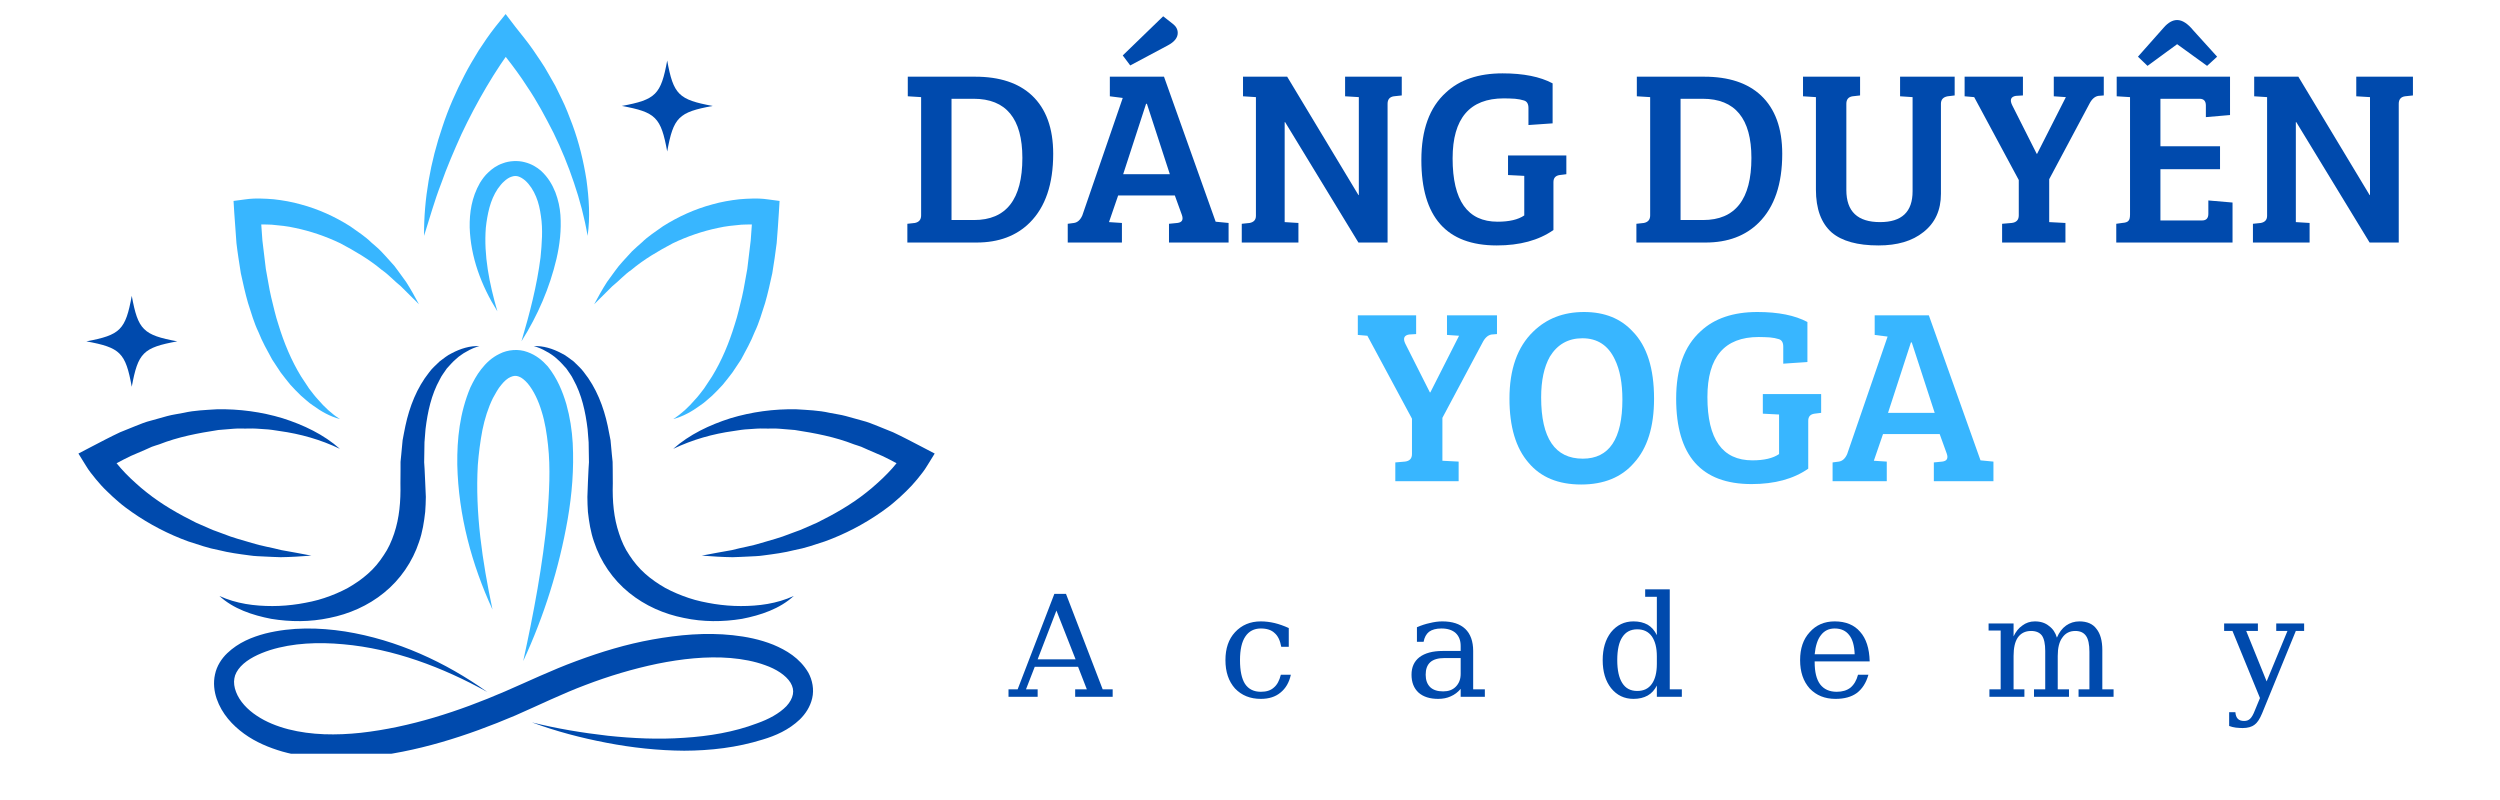 <svg xmlns="http://www.w3.org/2000/svg" xmlns:xlink="http://www.w3.org/1999/xlink" width="125" zoomAndPan="magnify" viewBox="0 0 93.75 30" height="40" preserveAspectRatio="xMidYMid meet"><defs><g></g><clipPath id="18f47b6170"><path d="M 8 23 L 31 23 L 31 28.266 L 8 28.266 Z M 8 23 " clip-rule="nonzero"></path></clipPath><clipPath id="b49ec13412"><path d="M 25 15 L 35.504 15 L 35.504 21 L 25 21 Z M 25 15 " clip-rule="nonzero"></path></clipPath><clipPath id="92fd650613"><path d="M 15 0.523 L 23 0.523 L 23 9 L 15 9 Z M 15 0.523 " clip-rule="nonzero"></path></clipPath><clipPath id="26bf21f6a0"><path d="M 2.941 15 L 13 15 L 13 21 L 2.941 21 Z M 2.941 15 " clip-rule="nonzero"></path></clipPath><clipPath id="65a3d36ce3"><path d="M 3.238 11.094 L 6.855 11.094 L 6.855 14.711 L 3.238 14.711 Z M 3.238 11.094 " clip-rule="nonzero"></path></clipPath><clipPath id="76a52e7f84"><path d="M 23.316 2.27 L 26.934 2.27 L 26.934 5.887 L 23.316 5.887 Z M 23.316 2.27 " clip-rule="nonzero"></path></clipPath></defs><g fill="#004aad" fill-opacity="1"><g transform="translate(33.62, 9.095)"><g><path d="M 0.406 0 L 0.406 -0.703 L 0.688 -0.734 C 0.844 -0.766 0.922 -0.859 0.922 -1.016 L 0.922 -5.453 L 0.422 -5.484 L 0.422 -6.219 L 2.953 -6.219 C 3.867 -6.219 4.578 -5.984 5.078 -5.516 C 5.609 -5.016 5.875 -4.285 5.875 -3.328 C 5.875 -2.191 5.582 -1.332 5 -0.75 C 4.5 -0.25 3.832 0 3 0 Z M 2.062 -5.391 L 2.062 -0.844 L 2.906 -0.844 C 4.113 -0.844 4.719 -1.617 4.719 -3.172 C 4.719 -4.648 4.109 -5.391 2.891 -5.391 Z M 2.062 -5.391 "></path></g></g></g><g fill="#004aad" fill-opacity="1"><g transform="translate(39.931, 9.095)"><g><path d="M 2.141 0 L 0.109 0 L 0.109 -0.703 L 0.344 -0.734 C 0.477 -0.754 0.582 -0.848 0.656 -1.016 L 2.172 -5.422 L 1.688 -5.484 L 1.688 -6.219 L 3.719 -6.219 L 5.656 -0.781 L 6.141 -0.734 L 6.141 0 L 3.906 0 L 3.906 -0.703 L 4.219 -0.734 C 4.395 -0.754 4.453 -0.852 4.391 -1.031 L 4.125 -1.766 L 2 -1.766 L 1.656 -0.766 L 2.141 -0.734 Z M 3.047 -5.203 L 2.188 -2.562 L 3.938 -2.562 L 3.078 -5.203 Z M 2.172 -7.016 L 3.688 -8.484 L 4.047 -8.203 C 4.172 -8.109 4.234 -7.992 4.234 -7.859 C 4.234 -7.68 4.109 -7.523 3.859 -7.391 L 2.453 -6.641 Z M 2.172 -7.016 "></path></g></g></g><g fill="#004aad" fill-opacity="1"><g transform="translate(46.175, 9.095)"><g><path d="M 5.859 -5.203 L 5.859 0 L 4.766 0 L 2.016 -4.516 L 2 -4.516 L 2 -0.766 L 2.516 -0.734 L 2.516 0 L 0.391 0 L 0.391 -0.703 L 0.688 -0.734 C 0.844 -0.766 0.922 -0.852 0.922 -1 L 0.922 -5.453 L 0.438 -5.484 L 0.438 -6.219 L 2.094 -6.219 L 4.766 -1.781 L 4.781 -1.781 L 4.781 -5.453 L 4.266 -5.484 L 4.266 -6.219 L 6.391 -6.219 L 6.391 -5.516 L 6.094 -5.484 C 5.938 -5.461 5.859 -5.367 5.859 -5.203 Z M 5.859 -5.203 "></path></g></g></g><g fill="#004aad" fill-opacity="1"><g transform="translate(52.879, 9.095)"><g><path d="M 3.281 -0.781 C 3.719 -0.781 4.051 -0.859 4.281 -1.016 L 4.281 -2.5 L 3.672 -2.531 L 3.672 -3.266 L 5.859 -3.266 L 5.859 -2.562 L 5.609 -2.531 C 5.453 -2.508 5.375 -2.422 5.375 -2.266 L 5.375 -0.469 C 4.82 -0.082 4.113 0.109 3.25 0.109 C 1.363 0.109 0.422 -0.957 0.422 -3.094 C 0.422 -4.227 0.727 -5.07 1.344 -5.625 C 1.852 -6.102 2.562 -6.344 3.469 -6.344 C 4.25 -6.344 4.875 -6.219 5.344 -5.969 L 5.344 -4.469 L 4.438 -4.406 L 4.438 -5.047 C 4.438 -5.203 4.379 -5.297 4.266 -5.328 C 4.172 -5.359 4.062 -5.379 3.938 -5.391 C 3.812 -5.398 3.672 -5.406 3.516 -5.406 C 2.234 -5.406 1.594 -4.656 1.594 -3.156 C 1.594 -1.57 2.156 -0.781 3.281 -0.781 Z M 3.281 -0.781 "></path></g></g></g><g fill="#004aad" fill-opacity="1"><g transform="translate(59.058, 9.095)"><g></g></g></g><g fill="#004aad" fill-opacity="1"><g transform="translate(60.959, 9.095)"><g><path d="M 0.406 0 L 0.406 -0.703 L 0.688 -0.734 C 0.844 -0.766 0.922 -0.859 0.922 -1.016 L 0.922 -5.453 L 0.422 -5.484 L 0.422 -6.219 L 2.953 -6.219 C 3.867 -6.219 4.578 -5.984 5.078 -5.516 C 5.609 -5.016 5.875 -4.285 5.875 -3.328 C 5.875 -2.191 5.582 -1.332 5 -0.75 C 4.5 -0.25 3.832 0 3 0 Z M 2.062 -5.391 L 2.062 -0.844 L 2.906 -0.844 C 4.113 -0.844 4.719 -1.617 4.719 -3.172 C 4.719 -4.648 4.109 -5.391 2.891 -5.391 Z M 2.062 -5.391 "></path></g></g></g><g fill="#004aad" fill-opacity="1"><g transform="translate(67.269, 9.095)"><g><path d="M 5.516 -5.203 L 5.516 -1.828 C 5.516 -1.211 5.297 -0.734 4.859 -0.391 C 4.441 -0.055 3.879 0.109 3.172 0.109 C 2.391 0.109 1.805 -0.051 1.422 -0.375 C 1.023 -0.727 0.828 -1.266 0.828 -1.984 L 0.828 -5.453 L 0.344 -5.484 L 0.344 -6.219 L 2.484 -6.219 L 2.484 -5.516 L 2.203 -5.484 C 2.047 -5.461 1.969 -5.367 1.969 -5.203 L 1.969 -1.969 C 1.969 -1.164 2.391 -0.766 3.234 -0.766 C 4.047 -0.766 4.453 -1.148 4.453 -1.922 L 4.453 -5.453 L 3.984 -5.484 L 3.984 -6.219 L 6.031 -6.219 L 6.031 -5.516 L 5.766 -5.484 C 5.598 -5.453 5.516 -5.359 5.516 -5.203 Z M 5.516 -5.203 "></path></g></g></g><g fill="#004aad" fill-opacity="1"><g transform="translate(73.626, 9.095)"><g><path d="M 2.078 -1.016 L 2.078 -2.344 L 0.406 -5.453 L 0.047 -5.484 L 0.047 -6.219 L 2.234 -6.219 L 2.234 -5.516 L 1.969 -5.5 C 1.781 -5.469 1.734 -5.352 1.828 -5.156 L 2.75 -3.328 L 2.766 -3.328 L 3.844 -5.453 L 3.391 -5.484 L 3.391 -6.219 L 5.266 -6.219 L 5.266 -5.516 L 5.062 -5.5 C 4.926 -5.477 4.812 -5.375 4.719 -5.188 L 3.219 -2.375 L 3.219 -0.766 L 3.828 -0.734 L 3.828 0 L 1.453 0 L 1.453 -0.703 L 1.812 -0.734 C 1.988 -0.754 2.078 -0.848 2.078 -1.016 Z M 2.078 -1.016 "></path></g></g></g><g fill="#004aad" fill-opacity="1"><g transform="translate(78.954, 9.095)"><g><path d="M 0.406 0 L 0.406 -0.703 L 0.625 -0.734 C 0.75 -0.742 0.828 -0.77 0.859 -0.812 C 0.898 -0.844 0.922 -0.922 0.922 -1.047 L 0.922 -5.453 L 0.422 -5.484 L 0.422 -6.219 L 4.672 -6.219 L 4.672 -4.781 L 3.766 -4.703 L 3.766 -5.141 C 3.766 -5.305 3.688 -5.391 3.531 -5.391 L 2.062 -5.391 L 2.062 -3.609 L 4.297 -3.609 L 4.297 -2.75 L 2.062 -2.75 L 2.062 -0.828 L 3.625 -0.828 C 3.781 -0.828 3.859 -0.91 3.859 -1.078 L 3.859 -1.578 L 4.766 -1.5 L 4.766 0 Z M 1.578 -6.625 L 1.219 -6.969 L 2.188 -8.062 C 2.352 -8.25 2.52 -8.344 2.688 -8.344 C 2.883 -8.344 3.086 -8.211 3.297 -7.953 L 4.188 -6.969 L 3.812 -6.625 L 2.688 -7.438 Z M 1.578 -6.625 "></path></g></g></g><g fill="#004aad" fill-opacity="1"><g transform="translate(84.094, 9.095)"><g><path d="M 5.859 -5.203 L 5.859 0 L 4.766 0 L 2.016 -4.516 L 2 -4.516 L 2 -0.766 L 2.516 -0.734 L 2.516 0 L 0.391 0 L 0.391 -0.703 L 0.688 -0.734 C 0.844 -0.766 0.922 -0.852 0.922 -1 L 0.922 -5.453 L 0.438 -5.484 L 0.438 -6.219 L 2.094 -6.219 L 4.766 -1.781 L 4.781 -1.781 L 4.781 -5.453 L 4.266 -5.484 L 4.266 -6.219 L 6.391 -6.219 L 6.391 -5.516 L 6.094 -5.484 C 5.938 -5.461 5.859 -5.367 5.859 -5.203 Z M 5.859 -5.203 "></path></g></g></g><g fill="#004aad" fill-opacity="1"><g transform="translate(90.798, 9.095)"><g></g></g></g><g fill="#38b6ff" fill-opacity="1"><g transform="translate(50.871, 18.044)"><g><path d="M 2.078 -1.016 L 2.078 -2.344 L 0.406 -5.453 L 0.047 -5.484 L 0.047 -6.219 L 2.234 -6.219 L 2.234 -5.516 L 1.969 -5.5 C 1.781 -5.469 1.734 -5.352 1.828 -5.156 L 2.75 -3.328 L 2.766 -3.328 L 3.844 -5.453 L 3.391 -5.484 L 3.391 -6.219 L 5.266 -6.219 L 5.266 -5.516 L 5.062 -5.5 C 4.926 -5.477 4.812 -5.375 4.719 -5.188 L 3.219 -2.375 L 3.219 -0.766 L 3.828 -0.734 L 3.828 0 L 1.453 0 L 1.453 -0.703 L 1.812 -0.734 C 1.988 -0.754 2.078 -0.848 2.078 -1.016 Z M 2.078 -1.016 "></path></g></g></g><g fill="#38b6ff" fill-opacity="1"><g transform="translate(56.199, 18.044)"><g><path d="M 5.828 -3.094 C 5.828 -2.039 5.578 -1.238 5.078 -0.688 C 4.609 -0.145 3.945 0.125 3.094 0.125 C 2.238 0.125 1.582 -0.145 1.125 -0.688 C 0.645 -1.238 0.406 -2.039 0.406 -3.094 C 0.406 -4.195 0.703 -5.035 1.297 -5.609 C 1.797 -6.098 2.43 -6.344 3.203 -6.344 C 3.973 -6.344 4.582 -6.098 5.031 -5.609 C 5.562 -5.066 5.828 -4.227 5.828 -3.094 Z M 1.594 -3.141 C 1.594 -1.609 2.113 -0.844 3.156 -0.844 C 4.145 -0.844 4.641 -1.582 4.641 -3.062 C 4.641 -3.676 4.547 -4.176 4.359 -4.562 C 4.109 -5.094 3.703 -5.359 3.141 -5.359 C 2.609 -5.359 2.203 -5.129 1.922 -4.672 C 1.703 -4.285 1.594 -3.773 1.594 -3.141 Z M 1.594 -3.141 "></path></g></g></g><g fill="#38b6ff" fill-opacity="1"><g transform="translate(62.434, 18.044)"><g><path d="M 3.281 -0.781 C 3.719 -0.781 4.051 -0.859 4.281 -1.016 L 4.281 -2.5 L 3.672 -2.531 L 3.672 -3.266 L 5.859 -3.266 L 5.859 -2.562 L 5.609 -2.531 C 5.453 -2.508 5.375 -2.422 5.375 -2.266 L 5.375 -0.469 C 4.82 -0.082 4.113 0.109 3.25 0.109 C 1.363 0.109 0.422 -0.957 0.422 -3.094 C 0.422 -4.227 0.727 -5.07 1.344 -5.625 C 1.852 -6.102 2.562 -6.344 3.469 -6.344 C 4.25 -6.344 4.875 -6.219 5.344 -5.969 L 5.344 -4.469 L 4.438 -4.406 L 4.438 -5.047 C 4.438 -5.203 4.379 -5.297 4.266 -5.328 C 4.172 -5.359 4.062 -5.379 3.938 -5.391 C 3.812 -5.398 3.672 -5.406 3.516 -5.406 C 2.234 -5.406 1.594 -4.656 1.594 -3.156 C 1.594 -1.57 2.156 -0.781 3.281 -0.781 Z M 3.281 -0.781 "></path></g></g></g><g fill="#38b6ff" fill-opacity="1"><g transform="translate(68.613, 18.044)"><g><path d="M 2.141 0 L 0.109 0 L 0.109 -0.703 L 0.344 -0.734 C 0.477 -0.754 0.582 -0.848 0.656 -1.016 L 2.172 -5.422 L 1.688 -5.484 L 1.688 -6.219 L 3.719 -6.219 L 5.656 -0.781 L 6.141 -0.734 L 6.141 0 L 3.906 0 L 3.906 -0.703 L 4.219 -0.734 C 4.395 -0.754 4.453 -0.852 4.391 -1.031 L 4.125 -1.766 L 2 -1.766 L 1.656 -0.766 L 2.141 -0.734 Z M 3.047 -5.203 L 2.188 -2.562 L 3.938 -2.562 L 3.078 -5.203 Z M 3.047 -5.203 "></path></g></g></g><path fill="#004aad" d="M 22.074 16.586 L 22.035 16.094 C 21.957 15.445 21.816 14.797 21.5 14.23 C 21.434 14.082 21.328 13.961 21.238 13.82 C 21.129 13.703 21.023 13.574 20.898 13.469 C 20.84 13.41 20.773 13.359 20.703 13.312 C 20.637 13.262 20.562 13.219 20.488 13.18 C 20.344 13.094 20.184 13.023 20.016 12.98 C 20.371 12.961 20.727 13.074 21.051 13.246 C 21.219 13.324 21.359 13.445 21.512 13.555 C 21.641 13.688 21.789 13.809 21.895 13.957 C 22.363 14.543 22.637 15.258 22.789 15.969 C 22.824 16.148 22.863 16.328 22.895 16.508 L 22.945 17.047 L 22.973 17.32 L 22.977 17.59 L 22.98 18.129 C 22.961 18.801 23.016 19.422 23.215 20.008 C 23.309 20.297 23.434 20.578 23.605 20.824 C 23.77 21.078 23.965 21.312 24.195 21.516 C 24.422 21.719 24.68 21.895 24.953 22.051 C 25.23 22.199 25.527 22.324 25.832 22.426 C 26.141 22.531 26.461 22.594 26.785 22.648 C 27.113 22.699 27.445 22.727 27.781 22.727 C 28.449 22.727 29.129 22.641 29.766 22.348 C 29.242 22.832 28.527 23.07 27.824 23.207 C 27.109 23.324 26.367 23.328 25.641 23.172 C 24.91 23.027 24.195 22.719 23.59 22.227 C 22.984 21.738 22.52 21.059 22.277 20.32 C 22.148 19.953 22.09 19.574 22.047 19.195 C 22.035 19.008 22.027 18.82 22.027 18.633 L 22.047 18.086 L 22.07 17.586 L 22.086 17.336 L 22.074 16.586 " fill-opacity="1" fill-rule="nonzero"></path><path fill="#004aad" d="M 15.945 18.086 L 15.969 18.633 C 15.969 18.82 15.957 19.008 15.945 19.195 C 15.902 19.574 15.844 19.953 15.715 20.32 C 15.473 21.059 15.008 21.738 14.402 22.227 C 13.801 22.719 13.082 23.027 12.355 23.172 C 11.629 23.328 10.883 23.324 10.172 23.207 C 9.465 23.07 8.75 22.832 8.227 22.348 C 8.863 22.641 9.547 22.727 10.215 22.727 C 10.547 22.727 10.879 22.699 11.207 22.648 C 11.531 22.594 11.852 22.531 12.16 22.426 C 12.469 22.324 12.762 22.199 13.039 22.051 C 13.312 21.895 13.57 21.719 13.797 21.516 C 14.031 21.312 14.223 21.078 14.387 20.824 C 14.559 20.578 14.684 20.297 14.781 20.008 C 14.977 19.422 15.031 18.801 15.016 18.129 L 15.02 17.59 L 15.02 17.32 L 15.047 17.047 L 15.098 16.508 C 15.129 16.328 15.168 16.148 15.203 15.969 C 15.355 15.258 15.629 14.543 16.098 13.957 C 16.203 13.809 16.352 13.688 16.484 13.555 C 16.633 13.445 16.773 13.324 16.941 13.246 C 17.266 13.074 17.625 12.961 17.977 12.98 C 17.809 13.023 17.648 13.094 17.504 13.18 C 17.43 13.219 17.355 13.262 17.289 13.312 C 17.219 13.359 17.156 13.41 17.094 13.469 C 16.969 13.574 16.863 13.703 16.754 13.82 C 16.664 13.961 16.559 14.082 16.492 14.23 C 16.176 14.797 16.035 15.445 15.957 16.094 L 15.918 16.586 L 15.906 17.336 L 15.922 17.586 L 15.945 18.086 " fill-opacity="1" fill-rule="nonzero"></path><path fill="#38b6ff" d="M 17.148 17.422 C 17.137 16.465 17.238 15.488 17.637 14.535 C 17.75 14.301 17.871 14.066 18.047 13.844 C 18.219 13.625 18.434 13.41 18.738 13.266 C 19.035 13.113 19.441 13.074 19.773 13.199 C 20.109 13.316 20.352 13.527 20.543 13.742 C 20.898 14.191 21.094 14.672 21.238 15.156 C 21.375 15.645 21.449 16.133 21.477 16.617 C 21.527 17.586 21.449 18.535 21.289 19.465 C 20.965 21.316 20.402 23.105 19.621 24.789 C 20.016 22.98 20.355 21.172 20.527 19.367 C 20.594 18.465 20.648 17.562 20.551 16.691 C 20.504 16.258 20.438 15.828 20.312 15.43 C 20.195 15.035 20.016 14.652 19.789 14.379 C 19.676 14.25 19.559 14.156 19.457 14.121 C 19.352 14.082 19.266 14.086 19.148 14.137 C 19.031 14.184 18.906 14.297 18.793 14.438 C 18.676 14.574 18.582 14.754 18.484 14.93 C 18.305 15.293 18.176 15.707 18.09 16.129 C 18.008 16.559 17.953 16.996 17.918 17.438 C 17.816 19.223 18.086 21.047 18.469 22.859 C 17.695 21.176 17.191 19.336 17.148 17.422 " fill-opacity="1" fill-rule="nonzero"></path><g clip-path="url(#18f47b6170)"><path fill="#004aad" d="M 8.52 24.496 C 8.945 24.09 9.449 23.891 9.945 23.758 C 10.949 23.508 11.961 23.531 12.938 23.68 C 14.891 23.992 16.707 24.832 18.273 25.949 C 16.59 25.016 14.758 24.328 12.875 24.16 C 11.941 24.074 10.988 24.109 10.125 24.379 C 9.703 24.516 9.289 24.711 9.027 24.992 C 8.898 25.133 8.812 25.285 8.789 25.438 C 8.758 25.594 8.785 25.777 8.852 25.949 C 8.984 26.297 9.277 26.609 9.629 26.84 C 9.977 27.074 10.391 27.238 10.816 27.348 C 11.68 27.57 12.613 27.578 13.531 27.48 C 15.379 27.273 17.195 26.68 18.934 25.93 C 19.793 25.559 20.688 25.129 21.613 24.789 C 22.539 24.445 23.488 24.156 24.473 23.98 C 25.453 23.805 26.461 23.711 27.477 23.82 C 27.988 23.875 28.5 23.977 28.996 24.176 C 29.48 24.379 29.988 24.672 30.312 25.223 C 30.465 25.5 30.535 25.859 30.457 26.184 C 30.383 26.508 30.203 26.773 29.996 26.977 C 29.578 27.375 29.082 27.59 28.598 27.734 C 27.637 28.035 26.641 28.148 25.66 28.152 C 24.676 28.145 23.703 28.039 22.75 27.855 C 21.793 27.672 20.855 27.426 19.949 27.09 C 20.883 27.324 21.836 27.48 22.789 27.59 C 23.742 27.691 24.699 27.734 25.645 27.668 C 26.59 27.609 27.527 27.453 28.391 27.125 C 28.82 26.973 29.219 26.762 29.492 26.48 C 29.621 26.34 29.707 26.184 29.734 26.035 C 29.762 25.887 29.73 25.746 29.645 25.602 C 29.469 25.316 29.098 25.086 28.695 24.945 C 28.293 24.797 27.848 24.715 27.398 24.676 C 26.492 24.602 25.559 24.707 24.648 24.891 C 23.734 25.082 22.832 25.352 21.953 25.688 C 21.07 26.02 20.23 26.434 19.32 26.832 C 17.516 27.598 15.621 28.215 13.621 28.406 C 12.625 28.488 11.594 28.465 10.59 28.184 C 10.094 28.039 9.598 27.836 9.156 27.516 C 8.719 27.199 8.32 26.77 8.125 26.203 C 8.031 25.926 7.992 25.609 8.062 25.293 C 8.129 24.969 8.312 24.695 8.52 24.496 " fill-opacity="1" fill-rule="nonzero"></path></g><g clip-path="url(#b49ec13412)"><path fill="#004aad" d="M 28.633 20.828 C 28.441 20.859 28.246 20.859 28.051 20.871 C 27.855 20.879 27.664 20.891 27.473 20.895 C 27.082 20.891 26.699 20.863 26.316 20.836 C 26.695 20.758 27.07 20.699 27.445 20.629 C 27.812 20.531 28.184 20.477 28.543 20.363 C 28.902 20.254 29.266 20.164 29.609 20.023 L 29.871 19.926 C 29.961 19.895 30.047 19.863 30.129 19.824 L 30.637 19.602 C 31.293 19.277 31.93 18.914 32.492 18.465 C 32.633 18.352 32.773 18.238 32.902 18.117 C 33.039 18 33.164 17.871 33.289 17.746 C 33.406 17.625 33.52 17.5 33.621 17.371 C 33.445 17.277 33.27 17.184 33.086 17.098 L 32.559 16.871 L 32.297 16.754 C 32.207 16.719 32.113 16.695 32.027 16.664 C 31.312 16.383 30.562 16.242 29.805 16.125 L 29.234 16.078 C 29.043 16.059 28.852 16.078 28.66 16.07 C 28.465 16.062 28.273 16.082 28.082 16.094 C 27.887 16.102 27.695 16.133 27.504 16.164 C 26.734 16.27 25.973 16.484 25.246 16.832 C 25.852 16.293 26.609 15.934 27.395 15.684 C 28.188 15.445 29.02 15.332 29.859 15.348 C 30.273 15.375 30.695 15.387 31.105 15.48 C 31.309 15.523 31.52 15.547 31.719 15.602 L 32.324 15.77 C 32.527 15.82 32.719 15.898 32.914 15.977 L 33.492 16.211 C 33.867 16.387 34.234 16.582 34.602 16.773 L 35.051 17.008 L 34.781 17.445 C 34.711 17.562 34.656 17.641 34.59 17.727 C 34.527 17.812 34.461 17.895 34.395 17.973 C 34.262 18.133 34.125 18.285 33.977 18.426 C 33.832 18.566 33.684 18.707 33.527 18.836 C 33.375 18.969 33.211 19.086 33.047 19.203 C 32.387 19.664 31.672 20.035 30.926 20.305 C 30.551 20.426 30.18 20.559 29.789 20.629 C 29.41 20.727 29.02 20.777 28.633 20.828 " fill-opacity="1" fill-rule="nonzero"></path></g><path fill="#38b6ff" d="M 29.125 9.117 C 29.082 9.492 29.02 9.871 28.961 10.246 C 28.879 10.621 28.797 10.996 28.691 11.363 C 28.57 11.73 28.469 12.102 28.301 12.449 C 28.16 12.809 27.969 13.148 27.789 13.484 L 27.465 13.969 C 27.352 14.125 27.227 14.273 27.105 14.426 C 26.98 14.57 26.84 14.703 26.703 14.84 C 26.555 14.961 26.422 15.098 26.258 15.203 C 25.949 15.43 25.609 15.621 25.246 15.715 C 25.559 15.516 25.828 15.262 26.062 14.988 C 26.188 14.859 26.293 14.707 26.402 14.57 C 26.504 14.422 26.602 14.273 26.699 14.121 C 27.07 13.516 27.344 12.852 27.551 12.172 C 27.664 11.836 27.738 11.484 27.824 11.141 C 27.906 10.793 27.953 10.438 28.023 10.086 L 28.152 9.016 C 28.164 8.816 28.18 8.617 28.195 8.418 C 28.066 8.414 27.934 8.422 27.801 8.426 C 27.512 8.453 27.215 8.48 26.926 8.547 C 26.344 8.668 25.773 8.863 25.227 9.125 C 24.691 9.41 24.156 9.719 23.676 10.121 C 23.418 10.297 23.211 10.535 22.961 10.734 L 22.281 11.41 C 22.434 11.129 22.59 10.84 22.766 10.57 C 22.859 10.438 22.957 10.305 23.055 10.172 L 23.203 9.977 C 23.254 9.914 23.309 9.855 23.363 9.793 C 23.473 9.668 23.586 9.547 23.699 9.426 C 23.816 9.309 23.945 9.203 24.066 9.094 C 24.305 8.859 24.59 8.68 24.863 8.484 C 25.43 8.125 26.055 7.84 26.715 7.664 C 27.043 7.57 27.383 7.512 27.723 7.473 C 27.898 7.461 28.066 7.445 28.242 7.445 C 28.332 7.441 28.418 7.445 28.508 7.449 C 28.602 7.453 28.68 7.461 28.797 7.477 L 29.234 7.535 L 29.207 7.98 C 29.184 8.359 29.156 8.738 29.125 9.117 " fill-opacity="1" fill-rule="nonzero"></path><g clip-path="url(#92fd650613)"><path fill="#38b6ff" d="M 21.523 6.852 C 21.309 6.211 21.051 5.586 20.758 4.984 C 20.453 4.387 20.141 3.797 19.766 3.246 C 19.52 2.859 19.246 2.492 18.965 2.133 C 18.898 2.23 18.828 2.328 18.766 2.422 C 18.582 2.699 18.406 2.98 18.238 3.266 C 17.902 3.836 17.59 4.426 17.305 5.031 C 17.031 5.641 16.762 6.258 16.539 6.895 C 16.293 7.527 16.113 8.18 15.902 8.844 C 15.891 7.461 16.141 6.066 16.594 4.746 C 16.812 4.078 17.098 3.438 17.422 2.812 C 17.582 2.5 17.766 2.195 17.949 1.895 C 18.145 1.594 18.336 1.312 18.574 1.008 L 18.961 0.527 L 19.328 1.008 C 19.547 1.289 19.777 1.562 19.98 1.855 C 20.176 2.152 20.391 2.441 20.559 2.754 L 20.824 3.219 L 21.059 3.699 C 21.219 4.02 21.344 4.352 21.469 4.684 C 21.715 5.352 21.883 6.047 21.992 6.742 C 22.086 7.438 22.137 8.148 22.035 8.844 C 21.918 8.156 21.742 7.496 21.523 6.852 " fill-opacity="1" fill-rule="nonzero"></path></g><g clip-path="url(#26bf21f6a0)"><path fill="#004aad" d="M 3.391 16.773 C 3.758 16.582 4.125 16.387 4.5 16.211 L 5.078 15.977 C 5.273 15.898 5.465 15.82 5.672 15.77 L 6.273 15.602 C 6.473 15.547 6.684 15.523 6.891 15.48 C 7.297 15.387 7.719 15.375 8.133 15.348 C 8.973 15.332 9.809 15.445 10.598 15.684 C 11.383 15.934 12.141 16.293 12.746 16.832 C 12.023 16.484 11.258 16.27 10.488 16.164 C 10.297 16.133 10.105 16.102 9.91 16.094 C 9.719 16.082 9.527 16.062 9.336 16.07 C 9.141 16.078 8.949 16.059 8.758 16.078 L 8.188 16.125 C 7.43 16.242 6.68 16.383 5.969 16.664 C 5.879 16.695 5.785 16.719 5.695 16.754 L 5.434 16.871 L 4.906 17.098 C 4.727 17.184 4.547 17.277 4.371 17.371 C 4.477 17.5 4.586 17.625 4.703 17.746 C 4.828 17.871 4.953 18 5.09 18.117 C 5.219 18.238 5.359 18.352 5.5 18.465 C 6.062 18.914 6.699 19.277 7.355 19.602 L 7.863 19.824 C 7.945 19.863 8.031 19.895 8.121 19.926 L 8.383 20.023 C 8.727 20.164 9.09 20.254 9.449 20.363 C 9.809 20.477 10.18 20.531 10.551 20.629 C 10.922 20.699 11.297 20.758 11.676 20.836 C 11.297 20.863 10.91 20.891 10.523 20.895 C 10.328 20.891 10.137 20.879 9.941 20.871 C 9.746 20.859 9.551 20.859 9.359 20.828 C 8.973 20.777 8.586 20.727 8.203 20.629 C 7.816 20.559 7.445 20.426 7.066 20.305 C 6.32 20.035 5.605 19.664 4.945 19.203 C 4.781 19.086 4.617 18.969 4.465 18.836 C 4.309 18.707 4.16 18.566 4.016 18.426 C 3.867 18.285 3.73 18.133 3.598 17.973 C 3.531 17.895 3.465 17.812 3.402 17.727 C 3.336 17.641 3.281 17.562 3.211 17.445 L 2.941 17.008 L 3.391 16.773 " fill-opacity="1" fill-rule="nonzero"></path></g><path fill="#38b6ff" d="M 14.316 10.121 C 13.836 9.719 13.301 9.41 12.766 9.125 C 12.219 8.863 11.648 8.668 11.066 8.547 C 10.777 8.48 10.484 8.453 10.191 8.426 C 10.059 8.422 9.926 8.414 9.797 8.418 C 9.812 8.617 9.828 8.816 9.84 9.016 L 9.969 10.086 C 10.039 10.438 10.086 10.793 10.168 11.141 C 10.254 11.484 10.328 11.836 10.441 12.172 C 10.648 12.852 10.922 13.516 11.293 14.121 C 11.391 14.273 11.488 14.422 11.59 14.57 C 11.699 14.707 11.805 14.859 11.93 14.988 C 12.164 15.262 12.434 15.516 12.746 15.715 C 12.383 15.621 12.043 15.43 11.734 15.203 C 11.57 15.098 11.438 14.961 11.289 14.84 C 11.152 14.703 11.012 14.57 10.887 14.426 C 10.766 14.273 10.641 14.125 10.527 13.969 L 10.207 13.484 C 10.023 13.148 9.832 12.809 9.691 12.449 C 9.523 12.102 9.422 11.73 9.301 11.363 C 9.195 10.996 9.113 10.621 9.031 10.246 C 8.973 9.871 8.91 9.492 8.867 9.117 C 8.836 8.738 8.809 8.359 8.785 7.98 L 8.758 7.535 L 9.195 7.477 C 9.312 7.461 9.391 7.453 9.484 7.449 C 9.574 7.445 9.66 7.441 9.75 7.445 C 9.926 7.445 10.098 7.461 10.27 7.473 C 10.609 7.512 10.949 7.57 11.277 7.664 C 11.938 7.84 12.562 8.125 13.129 8.484 C 13.402 8.68 13.688 8.859 13.926 9.094 C 14.051 9.203 14.18 9.309 14.293 9.426 C 14.406 9.547 14.52 9.668 14.629 9.793 C 14.684 9.855 14.738 9.914 14.793 9.977 L 14.938 10.172 C 15.039 10.305 15.133 10.438 15.227 10.57 C 15.402 10.84 15.559 11.129 15.711 11.41 L 15.031 10.734 C 14.781 10.535 14.574 10.297 14.316 10.121 " fill-opacity="1" fill-rule="nonzero"></path><path fill="#38b6ff" d="M 17.613 8.527 C 17.605 7.973 17.684 7.406 18 6.855 C 18.086 6.719 18.18 6.582 18.32 6.457 C 18.457 6.328 18.621 6.203 18.863 6.121 C 19.098 6.031 19.418 6.012 19.676 6.082 C 19.938 6.148 20.133 6.273 20.281 6.398 C 20.562 6.656 20.715 6.934 20.828 7.215 C 20.934 7.496 20.996 7.781 21.016 8.062 C 21.055 8.625 20.992 9.172 20.867 9.711 C 20.613 10.785 20.172 11.82 19.555 12.797 C 19.867 11.746 20.137 10.699 20.27 9.652 C 20.32 9.133 20.363 8.609 20.285 8.105 C 20.25 7.852 20.199 7.605 20.102 7.375 C 20.008 7.145 19.867 6.922 19.691 6.766 C 19.602 6.691 19.508 6.637 19.426 6.613 C 19.348 6.594 19.277 6.594 19.188 6.625 C 19.094 6.652 18.992 6.719 18.906 6.801 C 18.812 6.879 18.742 6.98 18.664 7.082 C 18.523 7.293 18.422 7.535 18.355 7.781 C 18.289 8.027 18.246 8.281 18.219 8.539 C 18.137 9.57 18.348 10.629 18.652 11.676 C 18.043 10.703 17.648 9.637 17.613 8.527 " fill-opacity="1" fill-rule="nonzero"></path><g clip-path="url(#65a3d36ce3)"><path fill="#004aad" d="M 6.648 12.801 C 5.367 13.035 5.176 13.227 4.941 14.504 C 4.707 13.227 4.516 13.035 3.238 12.801 C 4.516 12.562 4.707 12.371 4.941 11.094 C 5.176 12.371 5.367 12.562 6.648 12.801 Z M 6.648 12.801 " fill-opacity="1" fill-rule="nonzero"></path></g><g clip-path="url(#76a52e7f84)"><path fill="#004aad" d="M 26.727 3.973 C 25.445 4.207 25.254 4.398 25.02 5.68 C 24.785 4.398 24.594 4.207 23.316 3.973 C 24.594 3.738 24.785 3.547 25.02 2.27 C 25.254 3.547 25.445 3.738 26.727 3.973 Z M 26.727 3.973 " fill-opacity="1" fill-rule="nonzero"></path></g><g fill="#004aad" fill-opacity="1"><g transform="translate(37.85, 26.13)"><g><path d="M 1.062 -1.406 L 2.484 -1.406 L 1.766 -3.234 Z M -0.031 0 L -0.031 -0.281 L 0.312 -0.281 L 1.688 -3.859 L 2.125 -3.859 L 3.5 -0.281 L 3.875 -0.281 L 3.875 0 L 2.469 0 L 2.469 -0.281 L 2.906 -0.281 L 2.578 -1.125 L 0.953 -1.125 L 0.625 -0.281 L 1.062 -0.281 L 1.062 0 Z M -0.031 0 "></path></g></g></g><g fill="#004aad" fill-opacity="1"><g transform="translate(45.688, 26.13)"><g><path d="M 2.719 -0.828 C 2.656 -0.535 2.523 -0.312 2.328 -0.156 C 2.141 0 1.895 0.078 1.594 0.078 C 1.195 0.078 0.875 -0.051 0.625 -0.312 C 0.383 -0.582 0.266 -0.938 0.266 -1.375 C 0.266 -1.812 0.383 -2.16 0.625 -2.422 C 0.875 -2.691 1.195 -2.828 1.594 -2.828 C 1.77 -2.828 1.941 -2.805 2.109 -2.766 C 2.285 -2.723 2.461 -2.66 2.641 -2.578 L 2.641 -1.875 L 2.359 -1.875 C 2.316 -2.113 2.234 -2.285 2.109 -2.391 C 1.992 -2.504 1.82 -2.562 1.594 -2.562 C 1.344 -2.562 1.148 -2.461 1.016 -2.266 C 0.879 -2.066 0.812 -1.77 0.812 -1.375 C 0.812 -0.977 0.875 -0.68 1 -0.484 C 1.133 -0.285 1.332 -0.188 1.594 -0.188 C 1.801 -0.188 1.961 -0.238 2.078 -0.344 C 2.203 -0.445 2.289 -0.609 2.344 -0.828 Z M 2.719 -0.828 "></path></g></g></g><g fill="#004aad" fill-opacity="1"><g transform="translate(52.666, 26.13)"><g><path d="M 2.109 -0.859 L 2.109 -1.453 L 1.5 -1.453 C 1.258 -1.453 1.082 -1.398 0.969 -1.297 C 0.852 -1.191 0.797 -1.035 0.797 -0.828 C 0.797 -0.629 0.852 -0.473 0.969 -0.359 C 1.082 -0.254 1.242 -0.203 1.453 -0.203 C 1.648 -0.203 1.805 -0.258 1.922 -0.375 C 2.047 -0.5 2.109 -0.66 2.109 -0.859 Z M 2.578 -1.719 L 2.578 -0.281 L 3.016 -0.281 L 3.016 0 L 2.109 0 L 2.109 -0.297 C 2.004 -0.172 1.879 -0.078 1.734 -0.016 C 1.598 0.047 1.441 0.078 1.266 0.078 C 0.953 0.078 0.707 0 0.531 -0.156 C 0.352 -0.32 0.266 -0.547 0.266 -0.828 C 0.266 -1.109 0.363 -1.328 0.562 -1.484 C 0.77 -1.641 1.062 -1.719 1.438 -1.719 L 2.109 -1.719 L 2.109 -1.906 C 2.109 -2.113 2.047 -2.273 1.922 -2.391 C 1.797 -2.504 1.617 -2.562 1.391 -2.562 C 1.191 -2.562 1.035 -2.52 0.922 -2.438 C 0.816 -2.352 0.75 -2.227 0.719 -2.062 L 0.469 -2.062 L 0.469 -2.609 C 0.633 -2.68 0.797 -2.734 0.953 -2.766 C 1.109 -2.805 1.266 -2.828 1.422 -2.828 C 1.797 -2.828 2.082 -2.734 2.281 -2.547 C 2.477 -2.359 2.578 -2.082 2.578 -1.719 Z M 2.578 -1.719 "></path></g></g></g><g fill="#004aad" fill-opacity="1"><g transform="translate(59.835, 26.13)"><g><path d="M 2.781 -0.281 L 3.234 -0.281 L 3.234 0 L 2.297 0 L 2.297 -0.422 C 2.211 -0.254 2.098 -0.129 1.953 -0.047 C 1.805 0.035 1.629 0.078 1.422 0.078 C 1.078 0.078 0.797 -0.055 0.578 -0.328 C 0.367 -0.598 0.266 -0.945 0.266 -1.375 C 0.266 -1.801 0.367 -2.148 0.578 -2.422 C 0.797 -2.691 1.078 -2.828 1.422 -2.828 C 1.629 -2.828 1.805 -2.785 1.953 -2.703 C 2.098 -2.617 2.211 -2.488 2.297 -2.312 L 2.297 -3.75 L 1.859 -3.75 L 1.859 -4.031 L 2.781 -4.031 Z M 2.297 -1.234 L 2.297 -1.516 C 2.297 -1.836 2.234 -2.086 2.109 -2.266 C 1.984 -2.441 1.801 -2.531 1.562 -2.531 C 1.312 -2.531 1.125 -2.43 1 -2.234 C 0.875 -2.047 0.812 -1.758 0.812 -1.375 C 0.812 -1 0.875 -0.711 1 -0.516 C 1.125 -0.316 1.312 -0.219 1.562 -0.219 C 1.801 -0.219 1.984 -0.305 2.109 -0.484 C 2.234 -0.66 2.297 -0.91 2.297 -1.234 Z M 2.297 -1.234 "></path></g></g></g><g fill="#004aad" fill-opacity="1"><g transform="translate(67.238, 26.13)"><g><path d="M 2.875 -1.328 L 0.812 -1.328 L 0.812 -1.297 C 0.812 -0.93 0.879 -0.656 1.016 -0.469 C 1.16 -0.281 1.367 -0.188 1.641 -0.188 C 1.848 -0.188 2.02 -0.238 2.156 -0.344 C 2.289 -0.457 2.383 -0.617 2.438 -0.828 L 2.828 -0.828 C 2.742 -0.523 2.598 -0.297 2.391 -0.141 C 2.191 0.004 1.926 0.078 1.594 0.078 C 1.195 0.078 0.875 -0.051 0.625 -0.312 C 0.383 -0.582 0.266 -0.938 0.266 -1.375 C 0.266 -1.812 0.383 -2.16 0.625 -2.422 C 0.863 -2.691 1.176 -2.828 1.562 -2.828 C 1.977 -2.828 2.297 -2.695 2.516 -2.438 C 2.742 -2.188 2.863 -1.816 2.875 -1.328 Z M 2.312 -1.594 C 2.301 -1.914 2.234 -2.156 2.109 -2.312 C 1.984 -2.477 1.801 -2.562 1.562 -2.562 C 1.344 -2.562 1.172 -2.477 1.047 -2.312 C 0.922 -2.156 0.844 -1.914 0.812 -1.594 Z M 2.312 -1.594 "></path></g></g></g><g fill="#004aad" fill-opacity="1"><g transform="translate(74.384, 26.13)"><g><path d="M 2.75 -2.219 C 2.832 -2.414 2.945 -2.566 3.094 -2.672 C 3.238 -2.773 3.406 -2.828 3.594 -2.828 C 3.883 -2.828 4.098 -2.734 4.234 -2.547 C 4.379 -2.367 4.453 -2.102 4.453 -1.75 L 4.453 -0.281 L 4.875 -0.281 L 4.875 0 L 3.562 0 L 3.562 -0.281 L 3.969 -0.281 L 3.969 -1.688 C 3.969 -1.969 3.926 -2.164 3.844 -2.281 C 3.758 -2.406 3.625 -2.469 3.438 -2.469 C 3.227 -2.469 3.066 -2.383 2.953 -2.219 C 2.836 -2.062 2.781 -1.832 2.781 -1.531 L 2.781 -0.281 L 3.203 -0.281 L 3.203 0 L 1.891 0 L 1.891 -0.281 L 2.312 -0.281 L 2.312 -1.719 C 2.312 -1.988 2.27 -2.18 2.188 -2.297 C 2.102 -2.41 1.969 -2.469 1.781 -2.469 C 1.562 -2.469 1.395 -2.383 1.281 -2.219 C 1.176 -2.062 1.125 -1.832 1.125 -1.531 L 1.125 -0.281 L 1.531 -0.281 L 1.531 0 L 0.219 0 L 0.219 -0.281 L 0.641 -0.281 L 0.641 -2.484 L 0.188 -2.484 L 0.188 -2.75 L 1.125 -2.75 L 1.125 -2.266 C 1.207 -2.441 1.316 -2.578 1.453 -2.672 C 1.586 -2.773 1.742 -2.828 1.922 -2.828 C 2.141 -2.828 2.316 -2.77 2.453 -2.656 C 2.598 -2.551 2.695 -2.406 2.75 -2.219 Z M 2.75 -2.219 "></path></g></g></g><g fill="#004aad" fill-opacity="1"><g transform="translate(83.421, 26.13)"><g><path d="M 1.141 0.5 L 1.328 0.047 L 0.297 -2.469 L -0.016 -2.469 L -0.016 -2.75 L 1.25 -2.75 L 1.25 -2.469 L 0.812 -2.469 L 1.578 -0.578 L 2.359 -2.469 L 1.938 -2.469 L 1.938 -2.75 L 2.984 -2.75 L 2.984 -2.469 L 2.672 -2.469 L 1.406 0.625 C 1.32 0.832 1.227 0.973 1.125 1.047 C 1.02 1.129 0.867 1.172 0.672 1.172 C 0.598 1.172 0.516 1.164 0.422 1.156 C 0.336 1.145 0.254 1.125 0.172 1.094 L 0.172 0.578 L 0.406 0.578 C 0.414 0.691 0.445 0.773 0.5 0.828 C 0.551 0.879 0.629 0.906 0.734 0.906 C 0.828 0.906 0.898 0.879 0.953 0.828 C 1.016 0.773 1.078 0.664 1.141 0.5 Z M 1.141 0.5 "></path></g></g></g></svg>